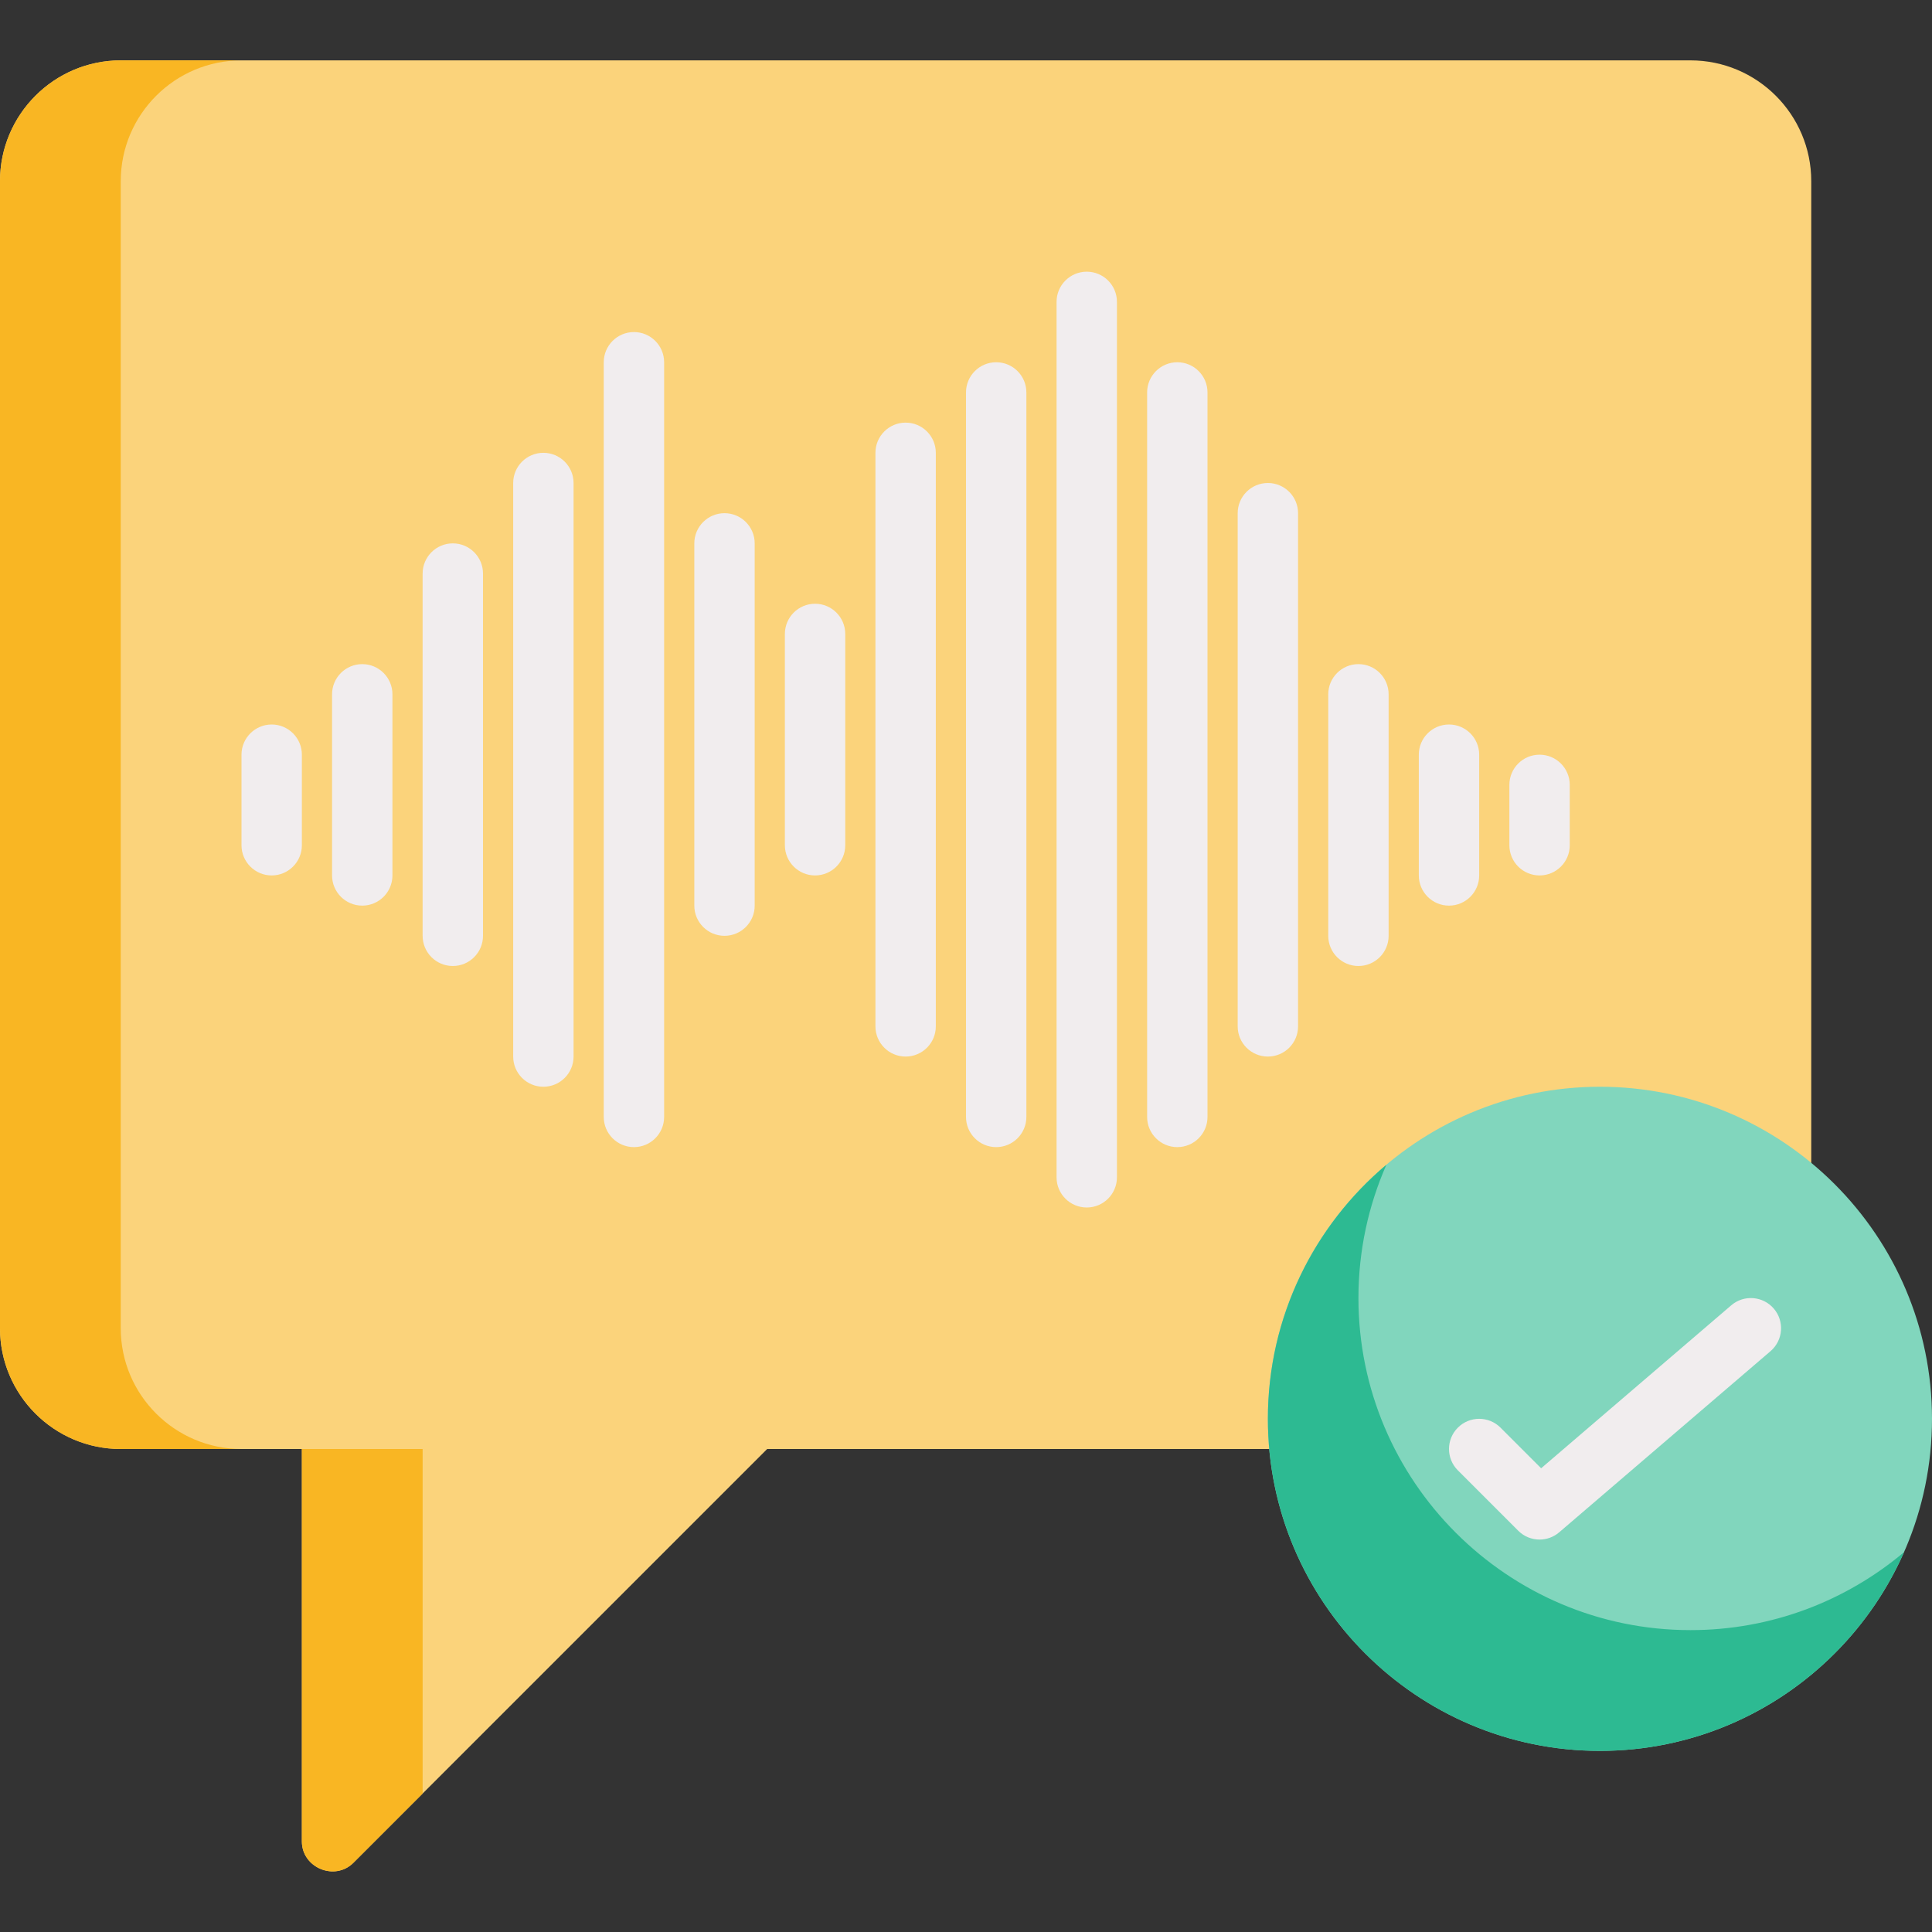 <svg height="512pt" viewBox="0 -16 512 512" width="512pt" xmlns="http://www.w3.org/2000/svg"><rect x="0" y="-16" width="512" height="512" fill="#333333" stroke="none"/><path d="m448 0h-416c-17.645 0-32 14.355-32 32v304c0 17.645 14.355 32 32 32h48v104c0 6.961 8.711 10.605 13.656 5.656l109.656-109.656h244.688c17.645 0 32-14.355 32-32v-304c0-17.645-14.355-32-32-32zm0 0" fill="#fbd37b"/><path d="m32 336v-304c0-17.645 14.355-32 32-32h-32c-17.645 0-32 14.355-32 32v304c0 17.645 14.355 32 32 32h32c-17.645 0-32-14.355-32-32zm0 0" fill="#f9b623"/><path d="m112 368h-32v104c0 6.961 8.711 10.605 13.656 5.656l18.344-18.344zm0 0" fill="#f9b623"/><g fill="#f1edee"><path d="m120 240c-4.418 0-8-3.582-8-8v-96c0-4.418 3.582-8 8-8s8 3.582 8 8v96c0 4.418-3.582 8-8 8zm0 0"/><path d="m144 272c-4.418 0-8-3.582-8-8v-152c0-4.418 3.582-8 8-8s8 3.582 8 8v152c0 4.418-3.582 8-8 8zm0 0"/><path d="m168 288c-4.418 0-8-3.582-8-8v-200c0-4.418 3.582-8 8-8s8 3.582 8 8v200c0 4.418-3.582 8-8 8zm0 0"/><path d="m192 232c-4.418 0-8-3.582-8-8v-96c0-4.418 3.582-8 8-8s8 3.582 8 8v96c0 4.418-3.582 8-8 8zm0 0"/><path d="m216 216c-4.418 0-8-3.582-8-8v-56c0-4.418 3.582-8 8-8s8 3.582 8 8v56c0 4.418-3.582 8-8 8zm0 0"/><path d="m240 264c-4.418 0-8-3.582-8-8v-152c0-4.418 3.582-8 8-8s8 3.582 8 8v152c0 4.418-3.582 8-8 8zm0 0"/><path d="m264 288c-4.418 0-8-3.582-8-8v-192c0-4.418 3.582-8 8-8s8 3.582 8 8v192c0 4.418-3.582 8-8 8zm0 0"/><path d="m288 304c-4.418 0-8-3.582-8-8v-232c0-4.418 3.582-8 8-8s8 3.582 8 8v232c0 4.418-3.582 8-8 8zm0 0"/><path d="m312 288c-4.418 0-8-3.582-8-8v-192c0-4.418 3.582-8 8-8s8 3.582 8 8v192c0 4.418-3.582 8-8 8zm0 0"/><path d="m336 264c-4.418 0-8-3.582-8-8v-136c0-4.418 3.582-8 8-8s8 3.582 8 8v136c0 4.418-3.582 8-8 8zm0 0"/><path d="m360 240c-4.418 0-8-3.582-8-8v-64c0-4.418 3.582-8 8-8s8 3.582 8 8v64c0 4.418-3.582 8-8 8zm0 0"/><path d="m384 224c-4.418 0-8-3.582-8-8v-32c0-4.418 3.582-8 8-8s8 3.582 8 8v32c0 4.418-3.582 8-8 8zm0 0"/><path d="m408 216c-4.418 0-8-3.582-8-8v-16c0-4.418 3.582-8 8-8s8 3.582 8 8v16c0 4.418-3.582 8-8 8zm0 0"/><path d="m96 224c-4.418 0-8-3.582-8-8v-48c0-4.418 3.582-8 8-8s8 3.582 8 8v48c0 4.418-3.582 8-8 8zm0 0"/><path d="m72 216c-4.418 0-8-3.582-8-8v-24c0-4.418 3.582-8 8-8s8 3.582 8 8v24c0 4.418-3.582 8-8 8zm0 0"/></g><path d="m424 272c-48.523 0-88 39.477-88 88s39.477 88 88 88 88-39.477 88-88-39.477-88-88-88zm0 0" fill="#81d6bd"/><path d="m448 416c-48.523 0-88-39.477-88-88 0-12.562 2.652-24.516 7.414-35.34-19.191 16.156-31.414 40.348-31.414 67.34 0 48.523 39.477 88 88 88 35.961 0 66.945-21.684 80.586-52.66-15.312 12.883-35.055 20.66-56.586 20.66zm0 0" fill="#2dba92"/><path d="m408.004 392c-2.055 0-4.105-.785-5.66-2.344l-16-16c-3.125-3.125-3.125-8.188 0-11.312s8.188-3.125 11.312 0l10.762 10.762 50.375-43.18c3.355-2.875 8.406-2.484 11.281.867 2.875 3.355 2.488 8.406-.867 11.281l-56 48c-1.504 1.289-3.355 1.926-5.203 1.926zm0 0" fill="#f1edee"/></svg>